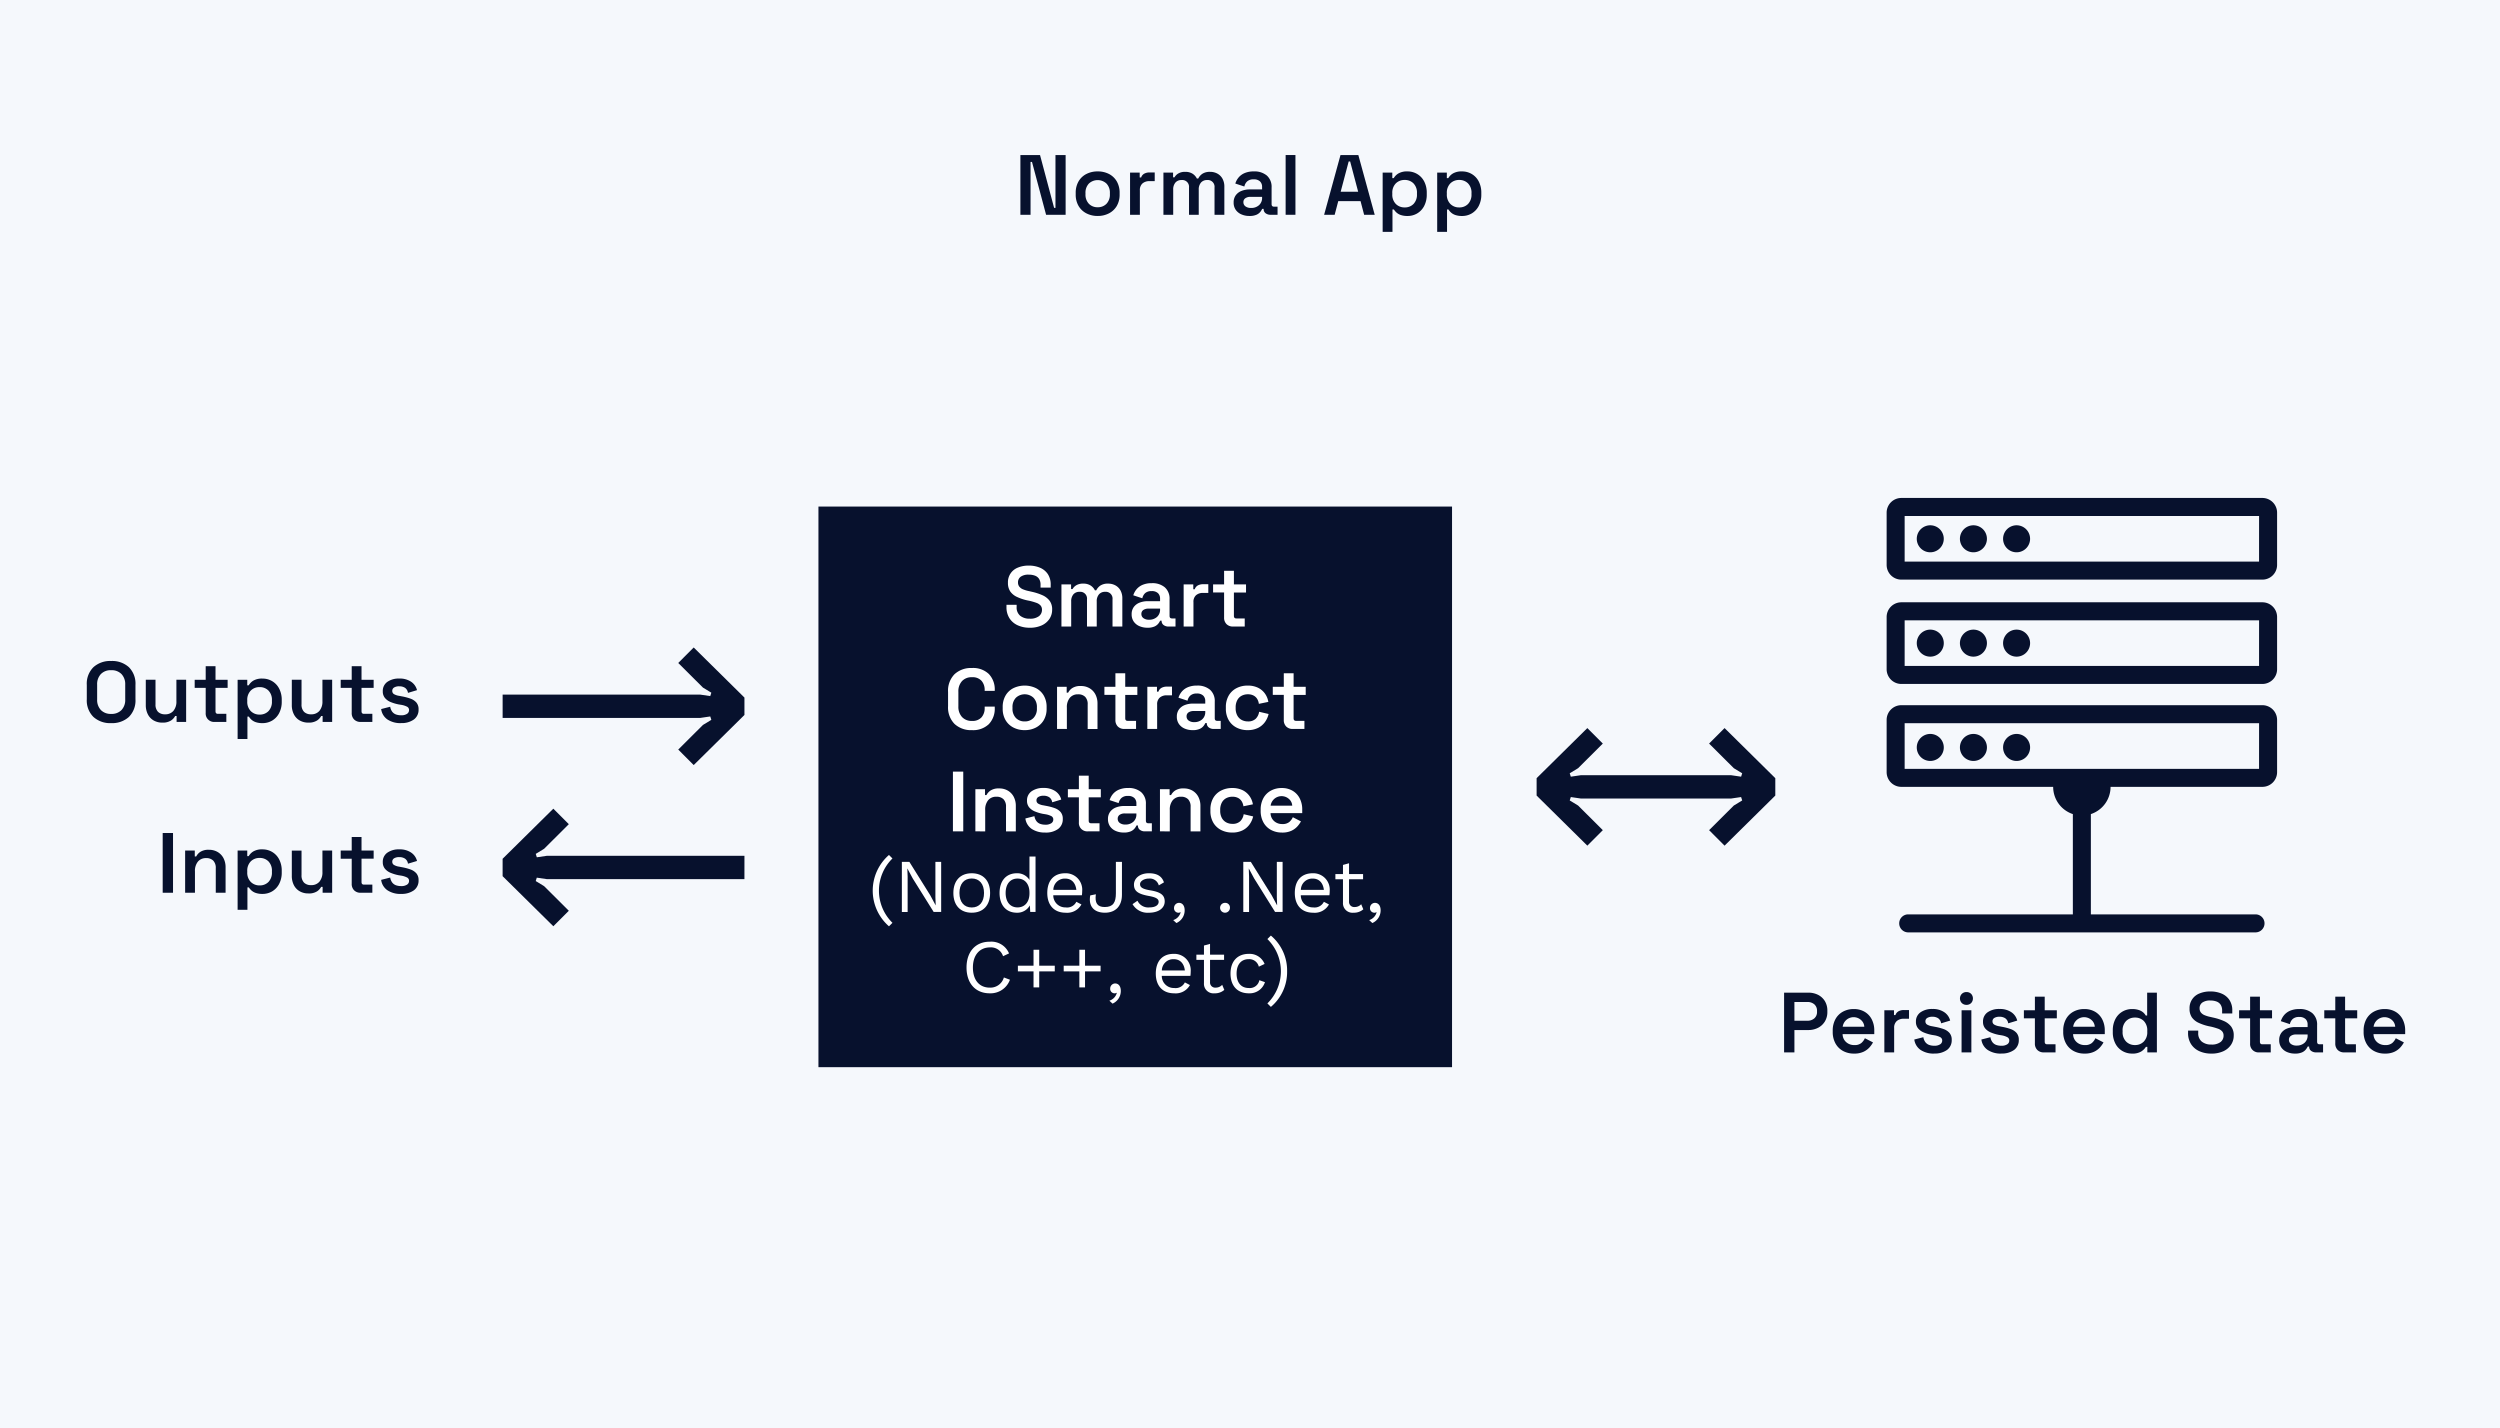 <svg xmlns="http://www.w3.org/2000/svg" width="527.299" height="301.268" viewBox="0 0 527.299 301.268">
  <g id="Group_9749" data-name="Group 9749" transform="translate(-156.5 -2809)">
    <rect id="Rectangle_1966" data-name="Rectangle 1966" width="527.299" height="301.268" transform="translate(156.5 2809)" fill="#f5f8fc"/>
    <rect id="Rectangle_1967" data-name="Rectangle 1967" width="133.637" height="118.244" transform="translate(329.126 2915.844)" fill="#07112d"/>
    <path id="Path_6559" data-name="Path 6559" d="M217.2,132.4a5.989,5.989,0,0,1-2.547-.513,4.038,4.038,0,0,1-1.737-1.485,4.277,4.277,0,0,1-.63-2.376v-.468h2.142v.468a2.243,2.243,0,0,0,.755,1.854,3.1,3.1,0,0,0,2.017.613,3.016,3.016,0,0,0,1.926-.523,1.654,1.654,0,0,0,.647-1.349,1.331,1.331,0,0,0-.3-.909,2.143,2.143,0,0,0-.891-.568,13.1,13.1,0,0,0-1.413-.414l-.54-.107a10.326,10.326,0,0,1-2.152-.73,3.522,3.522,0,0,1-1.394-1.142,3.165,3.165,0,0,1-.486-1.836,3.279,3.279,0,0,1,2.07-3.187,5.763,5.763,0,0,1,2.321-.432,5.952,5.952,0,0,1,2.377.451,3.7,3.7,0,0,1,1.647,1.349,3.958,3.958,0,0,1,.6,2.25v.594h-2.142v-.594a2.244,2.244,0,0,0-.306-1.242,1.757,1.757,0,0,0-.864-.683,3.613,3.613,0,0,0-1.315-.216,2.79,2.79,0,0,0-1.691.431,1.439,1.439,0,0,0-.576,1.224,1.4,1.4,0,0,0,.26.855,1.888,1.888,0,0,0,.775.577,6.686,6.686,0,0,0,1.287.386l.54.126a11.745,11.745,0,0,1,2.268.729,3.888,3.888,0,0,1,1.521,1.161,3.01,3.01,0,0,1,.549,1.872,3.478,3.478,0,0,1-.585,2,3.915,3.915,0,0,1-1.638,1.351,5.92,5.92,0,0,1-2.493.485" transform="translate(156.5 2809)" fill="#fff"/>
    <path id="Path_6560" data-name="Path 6560" d="M223.878,132.15v-8.892h2.034v.991h.306a2.152,2.152,0,0,1,.783-.8,2.692,2.692,0,0,1,1.467-.351,2.781,2.781,0,0,1,1.566.4,2.586,2.586,0,0,1,.9,1.009h.288a2.635,2.635,0,0,1,.882-1.009,2.868,2.868,0,0,1,1.638-.4,3.132,3.132,0,0,1,1.5.361,2.705,2.705,0,0,1,1.08,1.061,3.449,3.449,0,0,1,.4,1.746v5.886h-2.07v-5.742a1.427,1.427,0,0,0-1.566-1.584,1.647,1.647,0,0,0-1.287.531,2.2,2.2,0,0,0-.477,1.522v5.273h-2.053v-5.742a1.427,1.427,0,0,0-1.565-1.584,1.639,1.639,0,0,0-1.3.531,2.232,2.232,0,0,0-.469,1.522v5.273Z" transform="translate(156.5 2809)" fill="#fff"/>
    <path id="Path_6561" data-name="Path 6561" d="M242.021,132.4a4.138,4.138,0,0,1-1.692-.333,2.793,2.793,0,0,1-1.2-.962,2.626,2.626,0,0,1-.442-1.548,2.512,2.512,0,0,1,.442-1.512,2.71,2.71,0,0,1,1.214-.927,4.647,4.647,0,0,1,1.764-.315h2.574v-.54a1.564,1.564,0,0,0-.432-1.143,1.817,1.817,0,0,0-1.35-.441,1.94,1.94,0,0,0-1.359.423,2.019,2.019,0,0,0-.6,1.088l-1.908-.629a3.7,3.7,0,0,1,.693-1.279,3.412,3.412,0,0,1,1.269-.927,4.81,4.81,0,0,1,1.944-.35,4.03,4.03,0,0,1,2.745.873,3.177,3.177,0,0,1,1,2.528V129.9c0,.361.168.54.5.54h.756v1.71h-1.458a1.661,1.661,0,0,1-1.061-.324,1.058,1.058,0,0,1-.415-.882v-.036H244.7a3.106,3.106,0,0,1-.378.613,2.156,2.156,0,0,1-.818.621,3.531,3.531,0,0,1-1.486.26m.342-1.691a2.4,2.4,0,0,0,1.674-.585,2.018,2.018,0,0,0,.648-1.575v-.18h-2.448a1.86,1.86,0,0,0-1.08.287.968.968,0,0,0-.414.847,1.051,1.051,0,0,0,.433.873,1.9,1.9,0,0,0,1.187.333" transform="translate(156.5 2809)" fill="#fff"/>
    <path id="Path_6562" data-name="Path 6562" d="M249.653,132.15v-8.892h2.034v1.026h.306a1.421,1.421,0,0,1,.666-.81,2.322,2.322,0,0,1,1.116-.252h1.08v1.836h-1.116a2.166,2.166,0,0,0-1.458.477,1.826,1.826,0,0,0-.558,1.468v5.147Z" transform="translate(156.5 2809)" fill="#fff"/>
    <path id="Path_6563" data-name="Path 6563" d="M260.075,132.15a1.861,1.861,0,0,1-1.377-.513,1.882,1.882,0,0,1-.513-1.395v-5.274h-2.322v-1.71h2.322V120.4h2.07v2.862h2.556v1.71h-2.556V129.9q0,.54.5.54h1.782v1.71Z" transform="translate(156.5 2809)" fill="#fff"/>
    <path id="Path_6564" data-name="Path 6564" d="M205.005,154a5.1,5.1,0,0,1-3.672-1.306,4.94,4.94,0,0,1-1.368-3.753v-2.987a4.943,4.943,0,0,1,1.368-3.753,5.1,5.1,0,0,1,3.672-1.305,4.789,4.789,0,0,1,3.555,1.26,4.687,4.687,0,0,1,1.252,3.455v.109h-2.124v-.162a2.9,2.9,0,0,0-.658-1.954,2.529,2.529,0,0,0-2.025-.764,2.73,2.73,0,0,0-2.1.819,3.18,3.18,0,0,0-.765,2.259v3.06a3.186,3.186,0,0,0,.765,2.25,2.714,2.714,0,0,0,2.1.828,2.526,2.526,0,0,0,2.025-.765,2.892,2.892,0,0,0,.658-1.953v-.306h2.124v.252a4.69,4.69,0,0,1-1.252,3.456,4.789,4.789,0,0,1-3.555,1.26" transform="translate(156.5 2809)" fill="#fff"/>
    <path id="Path_6565" data-name="Path 6565" d="M216.129,154a5.088,5.088,0,0,1-2.385-.549,4.082,4.082,0,0,1-1.656-1.566,4.7,4.7,0,0,1-.6-2.439v-.288a4.745,4.745,0,0,1,.6-2.448,4,4,0,0,1,1.656-1.567,5.517,5.517,0,0,1,4.761,0,4.018,4.018,0,0,1,1.646,1.567,4.735,4.735,0,0,1,.6,2.448v.288a4.691,4.691,0,0,1-.6,2.439,4.1,4.1,0,0,1-1.646,1.566,5.04,5.04,0,0,1-2.376.549m0-1.836a2.493,2.493,0,0,0,1.854-.729,2.782,2.782,0,0,0,.72-2.043v-.18a2.782,2.782,0,0,0-.72-2.043,2.719,2.719,0,0,0-3.708,0,2.782,2.782,0,0,0-.72,2.043v.18a2.782,2.782,0,0,0,.72,2.043,2.493,2.493,0,0,0,1.854.729" transform="translate(156.5 2809)" fill="#fff"/>
    <path id="Path_6566" data-name="Path 6566" d="M222.951,153.75v-8.893h2.034V146.1h.306a2.556,2.556,0,0,1,.846-.954,3.127,3.127,0,0,1,1.854-.451,3.5,3.5,0,0,1,1.817.469,3.243,3.243,0,0,1,1.234,1.3,4.118,4.118,0,0,1,.441,1.962v5.328h-2.07v-5.166a2.193,2.193,0,0,0-.531-1.611,2.033,2.033,0,0,0-1.5-.532,2.163,2.163,0,0,0-1.728.73,3.081,3.081,0,0,0-.631,2.079v4.5Z" transform="translate(156.5 2809)" fill="#fff"/>
    <path id="Path_6567" data-name="Path 6567" d="M237.153,153.75a1.861,1.861,0,0,1-1.378-.514,1.881,1.881,0,0,1-.513-1.394v-5.275H232.94v-1.71h2.322V142h2.071v2.861h2.555v1.71h-2.555V151.5c0,.359.168.54.5.54h1.782v1.71Z" transform="translate(156.5 2809)" fill="#fff"/>
    <path id="Path_6568" data-name="Path 6568" d="M241.994,153.75v-8.893h2.034v1.027h.306a1.418,1.418,0,0,1,.666-.81,2.322,2.322,0,0,1,1.116-.253h1.08v1.837H246.08a2.166,2.166,0,0,0-1.458.477,1.825,1.825,0,0,0-.558,1.467v5.148Z" transform="translate(156.5 2809)" fill="#fff"/>
    <path id="Path_6569" data-name="Path 6569" d="M251.553,154a4.154,4.154,0,0,1-1.692-.333,2.788,2.788,0,0,1-1.2-.963,2.622,2.622,0,0,1-.442-1.547,2.513,2.513,0,0,1,.442-1.513,2.717,2.717,0,0,1,1.214-.927,4.648,4.648,0,0,1,1.764-.315h2.574v-.54a1.564,1.564,0,0,0-.432-1.143,1.817,1.817,0,0,0-1.35-.441,1.935,1.935,0,0,0-1.359.424,2.012,2.012,0,0,0-.6,1.088l-1.908-.629a3.682,3.682,0,0,1,.693-1.279,3.4,3.4,0,0,1,1.269-.927,4.792,4.792,0,0,1,1.944-.351,4.03,4.03,0,0,1,2.745.873,3.18,3.18,0,0,1,1,2.529V151.5q0,.54.5.54h.756v1.71h-1.458a1.667,1.667,0,0,1-1.061-.324,1.058,1.058,0,0,1-.415-.882v-.036h-.306a3.135,3.135,0,0,1-.378.613,2.156,2.156,0,0,1-.818.621,3.531,3.531,0,0,1-1.486.26m.342-1.692a2.4,2.4,0,0,0,1.674-.585,2.017,2.017,0,0,0,.648-1.575v-.18h-2.448a1.861,1.861,0,0,0-1.08.288.967.967,0,0,0-.414.846,1.049,1.049,0,0,0,.433.873,1.891,1.891,0,0,0,1.187.333" transform="translate(156.5 2809)" fill="#fff"/>
    <path id="Path_6570" data-name="Path 6570" d="M263.145,154a5.027,5.027,0,0,1-2.34-.54,4.018,4.018,0,0,1-1.647-1.566,4.784,4.784,0,0,1-.6-2.466v-.252a4.784,4.784,0,0,1,.6-2.466,4.012,4.012,0,0,1,1.647-1.566,5.014,5.014,0,0,1,2.34-.54,4.893,4.893,0,0,1,2.188.45,3.883,3.883,0,0,1,1.466,1.233,4.162,4.162,0,0,1,.72,1.755l-2,.414a2.663,2.663,0,0,0-.342-1.018,1.956,1.956,0,0,0-.764-.728,2.518,2.518,0,0,0-1.216-.271,2.746,2.746,0,0,0-1.323.316,2.217,2.217,0,0,0-.918.945,3.2,3.2,0,0,0-.333,1.512v.18a3.148,3.148,0,0,0,.333,1.5,2.286,2.286,0,0,0,.918.945,2.684,2.684,0,0,0,1.323.324,2.257,2.257,0,0,0,1.665-.567,2.59,2.59,0,0,0,.711-1.467l2,.468a4.7,4.7,0,0,1-.774,1.71,4,4,0,0,1-1.466,1.233,4.812,4.812,0,0,1-2.188.459" transform="translate(156.5 2809)" fill="#fff"/>
    <path id="Path_6571" data-name="Path 6571" d="M272.667,153.75a1.861,1.861,0,0,1-1.378-.514,1.881,1.881,0,0,1-.513-1.394v-5.275h-2.322v-1.71h2.322V142h2.071v2.861H275.4v1.71h-2.555V151.5c0,.359.168.54.5.54h1.782v1.71Z" transform="translate(156.5 2809)" fill="#fff"/>
    <rect id="Rectangle_1968" data-name="Rectangle 1968" width="2.178" height="12.6" transform="translate(357.491 2971.75)" fill="#fff"/>
    <path id="Path_6572" data-name="Path 6572" d="M205.725,175.35v-8.892h2.034V167.7h.306a2.571,2.571,0,0,1,.847-.955,3.129,3.129,0,0,1,1.853-.45,3.513,3.513,0,0,1,1.818.468,3.253,3.253,0,0,1,1.233,1.3,4.12,4.12,0,0,1,.441,1.962v5.328h-2.07v-5.166a2.19,2.19,0,0,0-.53-1.61,2.032,2.032,0,0,0-1.5-.532,2.168,2.168,0,0,0-1.729.729,3.088,3.088,0,0,0-.63,2.079v4.5Z" transform="translate(156.5 2809)" fill="#fff"/>
    <path id="Path_6573" data-name="Path 6573" d="M220.467,175.6a4.964,4.964,0,0,1-2.844-.756,3.144,3.144,0,0,1-1.35-2.214l1.908-.486a2.353,2.353,0,0,0,.45,1.08,1.737,1.737,0,0,0,.8.559,3.226,3.226,0,0,0,1.035.162,2.165,2.165,0,0,0,1.269-.307.921.921,0,0,0,.423-.773.776.776,0,0,0-.4-.721,4.212,4.212,0,0,0-1.233-.4l-.558-.089a8.77,8.77,0,0,1-1.674-.5,3.106,3.106,0,0,1-1.216-.864,2.105,2.105,0,0,1-.459-1.394,2.323,2.323,0,0,1,.964-2,4.188,4.188,0,0,1,2.529-.7,4.255,4.255,0,0,1,2.465.666,3.01,3.01,0,0,1,1.261,1.782l-1.908.575a1.546,1.546,0,0,0-.63-1.07,2.139,2.139,0,0,0-1.188-.316A2.029,2.029,0,0,0,219,168.1a.807.807,0,0,0-.387.72.761.761,0,0,0,.4.7,3.046,3.046,0,0,0,1.062.342l.558.108a11.386,11.386,0,0,1,1.791.468,2.979,2.979,0,0,1,1.269.828,2.149,2.149,0,0,1,.467,1.458,2.5,2.5,0,0,1-1,2.133,4.388,4.388,0,0,1-2.69.747" transform="translate(156.5 2809)" fill="#fff"/>
    <path id="Path_6574" data-name="Path 6574" d="M229.449,175.35a1.769,1.769,0,0,1-1.891-1.908v-5.274h-2.322v-1.71h2.322V163.6h2.071v2.862h2.555v1.71h-2.555V173.1q0,.54.5.54h1.782v1.71Z" transform="translate(156.5 2809)" fill="#fff"/>
    <path id="Path_6575" data-name="Path 6575" d="M237.026,175.6a4.133,4.133,0,0,1-1.691-.333,2.8,2.8,0,0,1-1.2-.962,2.633,2.633,0,0,1-.442-1.548,2.519,2.519,0,0,1,.442-1.512,2.715,2.715,0,0,1,1.214-.927,4.652,4.652,0,0,1,1.765-.315h2.573v-.54a1.563,1.563,0,0,0-.431-1.143,1.82,1.82,0,0,0-1.35-.441,1.938,1.938,0,0,0-1.359.423,2.027,2.027,0,0,0-.6,1.088l-1.907-.629a3.7,3.7,0,0,1,.692-1.279,3.424,3.424,0,0,1,1.27-.927,4.8,4.8,0,0,1,1.943-.35,4.03,4.03,0,0,1,2.745.873,3.177,3.177,0,0,1,1,2.528V173.1c0,.361.168.54.5.54h.757v1.71h-1.458a1.664,1.664,0,0,1-1.062-.324,1.057,1.057,0,0,1-.414-.882v-.036h-.306a3.156,3.156,0,0,1-.378.613,2.16,2.16,0,0,1-.819.621,3.531,3.531,0,0,1-1.486.26m.343-1.691a2.4,2.4,0,0,0,1.674-.585,2.021,2.021,0,0,0,.647-1.575v-.18h-2.447a1.858,1.858,0,0,0-1.08.287.968.968,0,0,0-.414.847,1.05,1.05,0,0,0,.432.873,1.9,1.9,0,0,0,1.188.333" transform="translate(156.5 2809)" fill="#fff"/>
    <path id="Path_6576" data-name="Path 6576" d="M244.658,175.35v-8.892h2.034V167.7H247a2.571,2.571,0,0,1,.847-.955,3.129,3.129,0,0,1,1.853-.45,3.513,3.513,0,0,1,1.818.468,3.253,3.253,0,0,1,1.233,1.3,4.12,4.12,0,0,1,.441,1.962v5.328h-2.07v-5.166a2.19,2.19,0,0,0-.53-1.61,2.032,2.032,0,0,0-1.5-.532,2.168,2.168,0,0,0-1.729.729,3.088,3.088,0,0,0-.63,2.079v4.5Z" transform="translate(156.5 2809)" fill="#fff"/>
    <path id="Path_6577" data-name="Path 6577" d="M259.887,175.6a5.021,5.021,0,0,1-2.341-.54A4.013,4.013,0,0,1,255.9,173.5a4.777,4.777,0,0,1-.6-2.466v-.252a4.781,4.781,0,0,1,.6-2.467,4.007,4.007,0,0,1,1.646-1.565,5.009,5.009,0,0,1,2.341-.54,4.889,4.889,0,0,1,2.187.45,3.89,3.89,0,0,1,1.466,1.232,4.173,4.173,0,0,1,.721,1.755l-2,.414a2.66,2.66,0,0,0-.343-1.017,1.946,1.946,0,0,0-.764-.729,2.514,2.514,0,0,0-1.215-.27,2.761,2.761,0,0,0-1.324.315,2.229,2.229,0,0,0-.918.945,3.208,3.208,0,0,0-.333,1.512v.181a3.16,3.16,0,0,0,.333,1.5,2.29,2.29,0,0,0,.918.944,2.677,2.677,0,0,0,1.324.324,2.258,2.258,0,0,0,1.665-.566,2.6,2.6,0,0,0,.711-1.468l2,.469a4.729,4.729,0,0,1-.775,1.71,4,4,0,0,1-1.466,1.232,4.8,4.8,0,0,1-2.187.459" transform="translate(156.5 2809)" fill="#fff"/>
    <path id="Path_6578" data-name="Path 6578" d="M270.4,175.6a4.751,4.751,0,0,1-2.349-.566,3.987,3.987,0,0,1-1.584-1.6,4.945,4.945,0,0,1-.567-2.421V170.8a5.006,5.006,0,0,1,.557-2.429,3.961,3.961,0,0,1,1.567-1.594,4.652,4.652,0,0,1,2.322-.567,4.416,4.416,0,0,1,2.267.567,3.9,3.9,0,0,1,1.512,1.594,5.061,5.061,0,0,1,.54,2.393v.738h-6.678a2.253,2.253,0,0,0,.739,1.674,2.491,2.491,0,0,0,1.727.63,2.168,2.168,0,0,0,1.494-.44,3.014,3.014,0,0,0,.739-1l1.71.882a5.49,5.49,0,0,1-.73,1.035,3.941,3.941,0,0,1-1.268.935,4.549,4.549,0,0,1-2,.387M268,169.932h4.555a1.99,1.99,0,0,0-.675-1.4,2.331,2.331,0,0,0-3.88,1.4" transform="translate(156.5 2809)" fill="#fff"/>
    <path id="Path_6579" data-name="Path 6579" d="M188.238,181.066a9.505,9.505,0,0,0,0,13.573l-.736.737a9.973,9.973,0,0,1,0-15.046Z" transform="translate(156.5 2809)" fill="#fff"/>
    <path id="Path_6580" data-name="Path 6580" d="M198.512,192.35h-1.584l-4.418-7.074-1.121-2.081h-.016l.065,1.7v7.459h-1.217V181.786h1.585l4.4,7.043,1.137,2.113h.016l-.064-1.7v-7.459h1.216Z" transform="translate(156.5 2809)" fill="#fff"/>
    <path id="Path_6581" data-name="Path 6581" d="M208.832,188.349c0,2.593-1.457,4.161-3.874,4.161s-3.874-1.568-3.874-4.161,1.457-4.162,3.874-4.162,3.874,1.568,3.874,4.162m-6.467,0c0,1.9.977,3.057,2.593,3.057s2.593-1.153,2.593-3.057-.977-3.058-2.593-3.058-2.593,1.153-2.593,3.058" transform="translate(156.5 2809)" fill="#fff"/>
    <path id="Path_6582" data-name="Path 6582" d="M218.415,180.666V192.35h-1.12l-.08-1.392a2.992,2.992,0,0,1-2.737,1.552c-2.225,0-3.65-1.552-3.65-4.161s1.425-4.162,3.65-4.162a3.022,3.022,0,0,1,2.657,1.408v-4.929Zm-1.28,7.779v-.192c0-1.809-.992-2.946-2.514-2.946-1.568,0-2.512,1.185-2.512,3.042s.944,3.041,2.512,3.041c1.522,0,2.514-1.136,2.514-2.945" transform="translate(156.5 2809)" fill="#fff"/>
    <path id="Path_6583" data-name="Path 6583" d="M228.192,188.829h-6.036a2.536,2.536,0,0,0,2.61,2.561,2.167,2.167,0,0,0,2.257-1.184l1.072.56a3.428,3.428,0,0,1-3.329,1.744c-2.417,0-3.874-1.568-3.874-4.161s1.361-4.162,3.778-4.162a3.468,3.468,0,0,1,3.585,3.745,6.487,6.487,0,0,1-.063.9m-6.019-1.136h4.85c-.176-1.473-.993-2.386-2.353-2.386a2.411,2.411,0,0,0-2.5,2.386" transform="translate(156.5 2809)" fill="#fff"/>
    <path id="Path_6584" data-name="Path 6584" d="M236.639,188.733c0,2.369-1.345,3.777-3.586,3.777-2.368,0-3.521-1.424-3.1-3.649l1.184-.24c-.24,1.808.272,2.689,1.872,2.689,1.809,0,2.354-1.009,2.354-2.9v-6.627h1.28Z" transform="translate(156.5 2809)" fill="#fff"/>
    <path id="Path_6585" data-name="Path 6585" d="M238.876,190.7l1.04-.721a2.5,2.5,0,0,0,2.529,1.409c1.313,0,1.937-.528,1.937-1.184,0-.593-.5-.944-2.1-1.233-2.272-.416-3.105-1.041-3.105-2.384,0-1.3,1.2-2.4,3.153-2.4,1.713,0,2.722.609,3.17,1.921l-1.089.641a1.951,1.951,0,0,0-2.081-1.442c-1.072,0-1.872.577-1.872,1.169,0,.689.528,1.04,2.16,1.313,2.241.368,3.042,1.04,3.042,2.352,0,1.393-1.3,2.37-3.346,2.37a3.651,3.651,0,0,1-3.441-1.809" transform="translate(156.5 2809)" fill="#fff"/>
    <path id="Path_6586" data-name="Path 6586" d="M249.868,191.982a2.908,2.908,0,0,1-1.744,2.705l-.672-.624a2.311,2.311,0,0,0,1.568-1.633l-.064-.032a.657.657,0,0,1-.448.112.931.931,0,0,1-.88-1.007,1.066,1.066,0,0,1,1.04-1.074c.753,0,1.2.641,1.2,1.553" transform="translate(156.5 2809)" fill="#fff"/>
    <path id="Path_6587" data-name="Path 6587" d="M259.421,191.47a1.04,1.04,0,1,1-1.041-1.041.983.983,0,0,1,1.041,1.041" transform="translate(156.5 2809)" fill="#fff"/>
    <path id="Path_6588" data-name="Path 6588" d="M270.527,192.35h-1.585l-4.418-7.074-1.12-2.081h-.016l.064,1.7v7.459h-1.217V181.786h1.585l4.4,7.043,1.136,2.113h.017l-.065-1.7v-7.459h1.217Z" transform="translate(156.5 2809)" fill="#fff"/>
    <path id="Path_6589" data-name="Path 6589" d="M280.4,188.829h-6.035a2.536,2.536,0,0,0,2.609,2.561,2.169,2.169,0,0,0,2.258-1.184l1.072.56a3.428,3.428,0,0,1-3.33,1.744c-2.416,0-3.873-1.568-3.873-4.161s1.36-4.162,3.777-4.162a3.469,3.469,0,0,1,3.586,3.745,6.309,6.309,0,0,1-.064.9m-6.019-1.136h4.851c-.177-1.473-.994-2.386-2.354-2.386a2.412,2.412,0,0,0-2.5,2.386" transform="translate(156.5 2809)" fill="#fff"/>
    <path id="Path_6590" data-name="Path 6590" d="M287.55,191.79a2.989,2.989,0,0,1-2.064.72,2.01,2.01,0,0,1-2.226-2.145v-4.914h-1.6v-1.1h1.6v-1.921l1.281-.353v2.274H287.5v1.1h-2.961v4.69a1.086,1.086,0,0,0,1.2,1.169,1.824,1.824,0,0,0,1.361-.593Z" transform="translate(156.5 2809)" fill="#fff"/>
    <path id="Path_6591" data-name="Path 6591" d="M291.2,191.982a2.909,2.909,0,0,1-1.745,2.705l-.672-.624a2.309,2.309,0,0,0,1.568-1.633l-.063-.032a.657.657,0,0,1-.448.112.931.931,0,0,1-.881-1.007A1.067,1.067,0,0,1,290,190.429c.752,0,1.2.641,1.2,1.553" transform="translate(156.5 2809)" fill="#fff"/>
    <path id="Path_6592" data-name="Path 6592" d="M208.759,209.51c-3.01,0-4.9-2.1-4.9-5.442s1.92-5.442,4.866-5.442a4.041,4.041,0,0,1,4.1,2.465l-1.264.592a2.659,2.659,0,0,0-2.738-1.857c-2.16,0-3.617,1.569-3.617,4.242,0,2.657,1.361,4.242,3.554,4.242a2.948,2.948,0,0,0,2.977-2.145l1.281.48a4.352,4.352,0,0,1-4.258,2.865" transform="translate(156.5 2809)" fill="#fff"/>
    <path id="Path_6593" data-name="Path 6593" d="M222.472,204.884h-3.281v3.378h-1.2v-3.378h-3.3v-1.2h3.3v-3.362h1.2v3.362h3.281Z" transform="translate(156.5 2809)" fill="#fff"/>
    <path id="Path_6594" data-name="Path 6594" d="M232.136,204.884h-3.281v3.378h-1.2v-3.378h-3.3v-1.2h3.3v-3.362h1.2v3.362h3.281Z" transform="translate(156.5 2809)" fill="#fff"/>
    <path id="Path_6595" data-name="Path 6595" d="M236.4,208.982a2.908,2.908,0,0,1-1.744,2.705l-.672-.624a2.311,2.311,0,0,0,1.568-1.633l-.064-.032a.657.657,0,0,1-.448.112.931.931,0,0,1-.88-1.007,1.066,1.066,0,0,1,1.04-1.074c.753,0,1.2.641,1.2,1.553" transform="translate(156.5 2809)" fill="#fff"/>
    <path id="Path_6596" data-name="Path 6596" d="M251.08,205.829h-6.036a2.536,2.536,0,0,0,2.61,2.561,2.167,2.167,0,0,0,2.257-1.184l1.072.56a3.428,3.428,0,0,1-3.329,1.744c-2.417,0-3.874-1.568-3.874-4.161s1.361-4.162,3.778-4.162a3.468,3.468,0,0,1,3.585,3.745,6.489,6.489,0,0,1-.063.9m-6.019-1.136h4.85c-.176-1.473-.993-2.386-2.353-2.386a2.411,2.411,0,0,0-2.5,2.386" transform="translate(156.5 2809)" fill="#fff"/>
    <path id="Path_6597" data-name="Path 6597" d="M258.23,208.79a2.989,2.989,0,0,1-2.064.72,2.01,2.01,0,0,1-2.226-2.145v-4.914h-1.6v-1.1h1.6v-1.921l1.281-.353v2.274h2.961v1.1h-2.961v4.69a1.086,1.086,0,0,0,1.2,1.169,1.824,1.824,0,0,0,1.361-.593Z" transform="translate(156.5 2809)" fill="#fff"/>
    <path id="Path_6598" data-name="Path 6598" d="M266.727,203.316l-1.217.576a2.074,2.074,0,0,0-2.129-1.585c-1.6,0-2.56,1.137-2.56,3.042s.96,3.041,2.56,3.041a2.051,2.051,0,0,0,2.242-1.648l1.184.416a3.394,3.394,0,0,1-3.393,2.352c-2.417,0-3.874-1.568-3.874-4.161s1.457-4.162,3.874-4.162a3.4,3.4,0,0,1,3.313,2.129" transform="translate(156.5 2809)" fill="#fff"/>
    <path id="Path_6599" data-name="Path 6599" d="M271.477,204.852a9.606,9.606,0,0,1-3.425,7.523l-.736-.736a9.507,9.507,0,0,0,0-13.573l.736-.736a9.606,9.606,0,0,1,3.425,7.522" transform="translate(156.5 2809)" fill="#fff"/>
    <path id="Path_6600" data-name="Path 6600" d="M215.222,45.3V32.7h4.139l2.97,11.142h.288V32.7h2.142V45.3H220.64l-2.971-11.143h-.306V45.3Z" transform="translate(156.5 2809)" fill="#07112d"/>
    <path id="Path_6601" data-name="Path 6601" d="M231.528,45.552A5.094,5.094,0,0,1,229.143,45a4.1,4.1,0,0,1-1.656-1.566,4.712,4.712,0,0,1-.6-2.44V40.71a4.761,4.761,0,0,1,.6-2.449,4.017,4.017,0,0,1,1.656-1.566,5.151,5.151,0,0,1,2.385-.54,5.1,5.1,0,0,1,2.377.54,4.028,4.028,0,0,1,1.646,1.566,4.741,4.741,0,0,1,.6,2.449V41a4.693,4.693,0,0,1-.6,2.44A4.113,4.113,0,0,1,233.9,45a5.041,5.041,0,0,1-2.377.549m0-1.836a2.494,2.494,0,0,0,1.854-.729,2.782,2.782,0,0,0,.72-2.043v-.181a2.784,2.784,0,0,0-.72-2.043,2.722,2.722,0,0,0-3.708,0,2.783,2.783,0,0,0-.719,2.043v.181a2.782,2.782,0,0,0,.719,2.043,2.5,2.5,0,0,0,1.854.729" transform="translate(156.5 2809)" fill="#07112d"/>
    <path id="Path_6602" data-name="Path 6602" d="M238.351,45.3V36.407h2.034v1.026h.306a1.415,1.415,0,0,1,.666-.809,2.32,2.32,0,0,1,1.116-.253h1.08v1.837h-1.116a2.161,2.161,0,0,0-1.458.477,1.824,1.824,0,0,0-.558,1.467V45.3Z" transform="translate(156.5 2809)" fill="#07112d"/>
    <path id="Path_6603" data-name="Path 6603" d="M245.389,45.3V36.407h2.034V37.4h.306a2.143,2.143,0,0,1,.783-.8,2.686,2.686,0,0,1,1.467-.352,2.779,2.779,0,0,1,1.566.4,2.569,2.569,0,0,1,.9,1.008h.289a2.615,2.615,0,0,1,.881-1.008,2.87,2.87,0,0,1,1.638-.4,3.132,3.132,0,0,1,1.5.361,2.7,2.7,0,0,1,1.08,1.061,3.454,3.454,0,0,1,.406,1.746V45.3h-2.071V39.558a1.426,1.426,0,0,0-1.566-1.584,1.645,1.645,0,0,0-1.287.531,2.2,2.2,0,0,0-.477,1.521V45.3h-2.053V39.558a1.426,1.426,0,0,0-1.565-1.584,1.639,1.639,0,0,0-1.3.531,2.229,2.229,0,0,0-.469,1.521V45.3Z" transform="translate(156.5 2809)" fill="#07112d"/>
    <path id="Path_6604" data-name="Path 6604" d="M263.532,45.552a4.136,4.136,0,0,1-1.691-.334,2.8,2.8,0,0,1-1.2-.962,2.632,2.632,0,0,1-.442-1.547,2.52,2.52,0,0,1,.442-1.513,2.728,2.728,0,0,1,1.214-.927,4.653,4.653,0,0,1,1.765-.315H266.2v-.54a1.563,1.563,0,0,0-.431-1.143,1.819,1.819,0,0,0-1.35-.441,1.935,1.935,0,0,0-1.359.424,2.02,2.02,0,0,0-.6,1.087l-1.907-.628a3.692,3.692,0,0,1,.692-1.28,3.422,3.422,0,0,1,1.27-.926,4.787,4.787,0,0,1,1.943-.351,4.033,4.033,0,0,1,2.746.873,3.179,3.179,0,0,1,1,2.529V43.05c0,.36.168.539.5.539h.757V45.3H268a1.672,1.672,0,0,1-1.062-.324,1.062,1.062,0,0,1-.414-.883v-.035h-.306a3.133,3.133,0,0,1-.378.612,2.156,2.156,0,0,1-.818.621,3.519,3.519,0,0,1-1.487.261m.343-1.692a2.4,2.4,0,0,0,1.674-.585A2.018,2.018,0,0,0,266.2,41.7v-.18h-2.447a1.858,1.858,0,0,0-1.08.288.966.966,0,0,0-.414.846,1.053,1.053,0,0,0,.432.873,1.893,1.893,0,0,0,1.188.333" transform="translate(156.5 2809)" fill="#07112d"/>
    <rect id="Rectangle_1969" data-name="Rectangle 1969" width="2.069" height="12.601" transform="translate(427.665 2841.7)" fill="#07112d"/>
    <path id="Path_6605" data-name="Path 6605" d="M279.283,45.3l3.455-12.6H286.5l3.455,12.6h-2.233l-.756-2.881h-4.7l-.756,2.881Zm3.492-4.86h3.689l-1.692-6.39h-.307Z" transform="translate(156.5 2809)" fill="#07112d"/>
    <path id="Path_6606" data-name="Path 6606" d="M291.629,48.9V36.407h2.035v1.17h.3a2.822,2.822,0,0,1,.982-.99,3.606,3.606,0,0,1,1.934-.432,3.972,3.972,0,0,1,2.008.532,3.887,3.887,0,0,1,1.485,1.556,5.106,5.106,0,0,1,.558,2.467V41a5.108,5.108,0,0,1-.558,2.467,3.905,3.905,0,0,1-1.477,1.557,3.959,3.959,0,0,1-2.016.531,4.353,4.353,0,0,1-1.412-.2,2.573,2.573,0,0,1-.918-.523,3.131,3.131,0,0,1-.55-.648h-.3V48.9Zm4.646-5.148a2.518,2.518,0,0,0,1.862-.729,2.809,2.809,0,0,0,.729-2.079v-.18a2.788,2.788,0,0,0-.738-2.088,2.548,2.548,0,0,0-1.853-.72,2.579,2.579,0,0,0-1.864.72,2.769,2.769,0,0,0-.747,2.088v.18a2.773,2.773,0,0,0,.747,2.079,2.558,2.558,0,0,0,1.864.729" transform="translate(156.5 2809)" fill="#07112d"/>
    <path id="Path_6607" data-name="Path 6607" d="M303.131,48.9V36.407h2.035v1.17h.305a2.827,2.827,0,0,1,.981-.99,3.61,3.61,0,0,1,1.935-.432,3.974,3.974,0,0,1,2.008.532,3.888,3.888,0,0,1,1.485,1.556,5.106,5.106,0,0,1,.558,2.467V41a5.108,5.108,0,0,1-.558,2.467,3.906,3.906,0,0,1-1.477,1.557,3.96,3.96,0,0,1-2.016.531,4.348,4.348,0,0,1-1.412-.2,2.587,2.587,0,0,1-.919-.523,3.125,3.125,0,0,1-.549-.648h-.3V48.9Zm4.645-5.148a2.515,2.515,0,0,0,1.862-.729,2.809,2.809,0,0,0,.73-2.079v-.18a2.788,2.788,0,0,0-.738-2.088,2.549,2.549,0,0,0-1.854-.72,2.579,2.579,0,0,0-1.863.72,2.769,2.769,0,0,0-.747,2.088v.18a2.773,2.773,0,0,0,.747,2.079,2.557,2.557,0,0,0,1.863.729" transform="translate(156.5 2809)" fill="#07112d"/>
    <path id="Path_6608" data-name="Path 6608" d="M363.746,153.566l-3.264,3.268,5.212,5.192,1.768,1.074-.227.718-2.13-.313H333.443l-2.13.313-.227-.718,1.768-1.074,5.212-5.192-3.264-3.268-10.7,10.566V167.8l10.7,10.566,3.264-3.268-5.212-5.192-1.768-1.075.227-.717,2.13.313h31.662l2.13-.313.227.717-1.768,1.075-5.212,5.192,3.264,3.268,10.7-10.566v-3.668Z" transform="translate(156.5 2809)" fill="#07112d"/>
    <path id="Path_6609" data-name="Path 6609" d="M23.442,152.522a5.244,5.244,0,0,1-3.735-1.305,4.888,4.888,0,0,1-1.4-3.753v-2.989a4.886,4.886,0,0,1,1.4-3.751,5.236,5.236,0,0,1,3.735-1.306,5.235,5.235,0,0,1,3.744,1.306,4.9,4.9,0,0,1,1.386,3.751v2.989a4.905,4.905,0,0,1-1.386,3.753,5.243,5.243,0,0,1-3.744,1.305m0-1.944a2.878,2.878,0,0,0,2.187-.819,3.083,3.083,0,0,0,.783-2.223V144.4a3.082,3.082,0,0,0-.783-2.222,2.886,2.886,0,0,0-2.187-.819,2.861,2.861,0,0,0-2.169.819,3.082,3.082,0,0,0-.783,2.222v3.133a3.083,3.083,0,0,0,.783,2.223,2.853,2.853,0,0,0,2.169.819" transform="translate(156.5 2809)" fill="#07112d"/>
    <path id="Path_6610" data-name="Path 6610" d="M34.224,152.414a3.553,3.553,0,0,1-1.817-.459,3.109,3.109,0,0,1-1.225-1.3,4.214,4.214,0,0,1-.432-1.953v-5.328H32.8v5.166a2.153,2.153,0,0,0,.531,1.6,2.051,2.051,0,0,0,1.5.523,2.2,2.2,0,0,0,1.738-.72,3.026,3.026,0,0,0,.638-2.07v-4.5h2.052v8.892H37.248v-1.242h-.305a2.613,2.613,0,0,1-.856.936,3.164,3.164,0,0,1-1.863.45" transform="translate(156.5 2809)" fill="#07112d"/>
    <path id="Path_6611" data-name="Path 6611" d="M45.277,152.271a1.771,1.771,0,0,1-1.892-1.908v-5.275H41.063v-1.71h2.322v-2.861h2.071v2.861h2.555v1.71H45.456v4.933c0,.359.169.539.5.539h1.783v1.711Z" transform="translate(156.5 2809)" fill="#07112d"/>
    <path id="Path_6612" data-name="Path 6612" d="M50.118,155.87V143.378h2.035v1.17h.305a2.827,2.827,0,0,1,.981-.99,3.607,3.607,0,0,1,1.935-.432,3.971,3.971,0,0,1,2.007.532,3.874,3.874,0,0,1,1.485,1.556,5.094,5.094,0,0,1,.558,2.467v.287a5.1,5.1,0,0,1-.558,2.467,3.9,3.9,0,0,1-1.476,1.557,3.962,3.962,0,0,1-2.016.531,4.359,4.359,0,0,1-1.413-.2,2.591,2.591,0,0,1-.918-.523,3.094,3.094,0,0,1-.549-.648h-.306v4.716Zm4.644-5.148a2.519,2.519,0,0,0,1.863-.729,2.809,2.809,0,0,0,.729-2.079v-.18a2.788,2.788,0,0,0-.738-2.088,2.548,2.548,0,0,0-1.854-.72,2.575,2.575,0,0,0-1.862.72,2.765,2.765,0,0,0-.747,2.088v.18a2.769,2.769,0,0,0,.747,2.079,2.553,2.553,0,0,0,1.862.729" transform="translate(156.5 2809)" fill="#07112d"/>
    <path id="Path_6613" data-name="Path 6613" d="M65.022,152.414a3.559,3.559,0,0,1-1.818-.459,3.107,3.107,0,0,1-1.224-1.3,4.2,4.2,0,0,1-.432-1.953v-5.328H63.6v5.166a2.153,2.153,0,0,0,.531,1.6,2.05,2.05,0,0,0,1.5.523,2.2,2.2,0,0,0,1.737-.72,3.026,3.026,0,0,0,.639-2.07v-4.5h2.052v8.892H68.046v-1.242H67.74a2.609,2.609,0,0,1-.855.936,3.164,3.164,0,0,1-1.863.45" transform="translate(156.5 2809)" fill="#07112d"/>
    <path id="Path_6614" data-name="Path 6614" d="M76.073,152.271a1.861,1.861,0,0,1-1.377-.514,1.881,1.881,0,0,1-.513-1.394v-5.275H71.861v-1.71h2.322v-2.861h2.07v2.861h2.556v1.71H76.253v4.933q0,.539.5.539h1.782v1.711Z" transform="translate(156.5 2809)" fill="#07112d"/>
    <path id="Path_6615" data-name="Path 6615" d="M84.587,152.523a4.969,4.969,0,0,1-2.844-.756,3.139,3.139,0,0,1-1.349-2.215l1.908-.486a2.338,2.338,0,0,0,.449,1.08,1.737,1.737,0,0,0,.8.559,3.216,3.216,0,0,0,1.034.162,2.161,2.161,0,0,0,1.27-.307.92.92,0,0,0,.422-.773.774.774,0,0,0-.4-.721,4.224,4.224,0,0,0-1.232-.4l-.559-.089a8.792,8.792,0,0,1-1.674-.495,3.115,3.115,0,0,1-1.215-.864,2.11,2.11,0,0,1-.459-1.4,2.325,2.325,0,0,1,.963-2,4.2,4.2,0,0,1,2.53-.7,4.265,4.265,0,0,1,2.465.666,3.008,3.008,0,0,1,1.26,1.782l-1.908.575a1.542,1.542,0,0,0-.63-1.07,2.135,2.135,0,0,0-1.187-.315,2.031,2.031,0,0,0-1.108.252.809.809,0,0,0-.387.719.765.765,0,0,0,.4.7,3.074,3.074,0,0,0,1.062.342l.558.107a11.356,11.356,0,0,1,1.791.469,2.965,2.965,0,0,1,1.27.828,2.152,2.152,0,0,1,.467,1.457,2.5,2.5,0,0,1-1,2.133,4.393,4.393,0,0,1-2.691.748" transform="translate(156.5 2809)" fill="#07112d"/>
    <rect id="Rectangle_1970" data-name="Rectangle 1970" width="2.178" height="12.6" transform="translate(190.815 2984.698)" fill="#07112d"/>
    <path id="Path_6616" data-name="Path 6616" d="M39.048,188.3V179.4h2.034v1.243h.306a2.559,2.559,0,0,1,.846-.955,3.135,3.135,0,0,1,1.854-.45,3.509,3.509,0,0,1,1.817.468,3.249,3.249,0,0,1,1.234,1.3,4.12,4.12,0,0,1,.441,1.962V188.3H45.51v-5.166a2.191,2.191,0,0,0-.531-1.61,2.029,2.029,0,0,0-1.5-.532,2.166,2.166,0,0,0-1.728.729,3.083,3.083,0,0,0-.631,2.079v4.5Z" transform="translate(156.5 2809)" fill="#07112d"/>
    <path id="Path_6617" data-name="Path 6617" d="M50.117,191.9V179.4h2.035v1.17h.305a2.806,2.806,0,0,1,.982-.99,3.594,3.594,0,0,1,1.934-.432,3.962,3.962,0,0,1,2.008.532,3.881,3.881,0,0,1,1.485,1.556,5.093,5.093,0,0,1,.558,2.466v.288a5.093,5.093,0,0,1-.558,2.466,3.913,3.913,0,0,1-1.476,1.558,3.965,3.965,0,0,1-2.017.53,4.359,4.359,0,0,1-1.412-.2,2.618,2.618,0,0,1-.919-.523,3.124,3.124,0,0,1-.549-.648h-.305V191.9Zm4.645-5.148a2.519,2.519,0,0,0,1.862-.729,2.809,2.809,0,0,0,.73-2.079v-.18a2.788,2.788,0,0,0-.738-2.088,2.549,2.549,0,0,0-1.854-.72,2.578,2.578,0,0,0-1.863.72,2.769,2.769,0,0,0-.747,2.088v.18a2.773,2.773,0,0,0,.747,2.079,2.561,2.561,0,0,0,1.863.729" transform="translate(156.5 2809)" fill="#07112d"/>
    <path id="Path_6618" data-name="Path 6618" d="M65.022,188.442a3.559,3.559,0,0,1-1.818-.459,3.113,3.113,0,0,1-1.224-1.3,4.2,4.2,0,0,1-.432-1.953v-5.328H63.6v5.166a2.154,2.154,0,0,0,.531,1.6,2.05,2.05,0,0,0,1.5.523,2.2,2.2,0,0,0,1.737-.72,3.028,3.028,0,0,0,.639-2.07v-4.5h2.052V188.3H68.046v-1.242H67.74a2.6,2.6,0,0,1-.855.937,3.171,3.171,0,0,1-1.863.45" transform="translate(156.5 2809)" fill="#07112d"/>
    <path id="Path_6619" data-name="Path 6619" d="M76.073,188.3a1.861,1.861,0,0,1-1.377-.513,1.882,1.882,0,0,1-.513-1.395v-5.274H71.861V179.4h2.322v-2.862h2.07V179.4h2.556v1.71H76.253v4.932q0,.54.5.54h1.782v1.71Z" transform="translate(156.5 2809)" fill="#07112d"/>
    <path id="Path_6620" data-name="Path 6620" d="M84.587,188.549a4.964,4.964,0,0,1-2.844-.756,3.144,3.144,0,0,1-1.35-2.214l1.908-.486a2.354,2.354,0,0,0,.45,1.08,1.737,1.737,0,0,0,.8.559,3.226,3.226,0,0,0,1.035.162,2.165,2.165,0,0,0,1.269-.307.921.921,0,0,0,.423-.773.776.776,0,0,0-.4-.721,4.211,4.211,0,0,0-1.233-.4l-.558-.089a8.77,8.77,0,0,1-1.674-.5,3.106,3.106,0,0,1-1.216-.864,2.105,2.105,0,0,1-.459-1.394,2.323,2.323,0,0,1,.964-2,4.188,4.188,0,0,1,2.529-.7,4.255,4.255,0,0,1,2.465.667,3.01,3.01,0,0,1,1.261,1.782l-1.908.575a1.546,1.546,0,0,0-.63-1.07,2.139,2.139,0,0,0-1.188-.316,2.029,2.029,0,0,0-1.107.252.807.807,0,0,0-.387.72.761.761,0,0,0,.4.7,3.046,3.046,0,0,0,1.062.342l.558.108a11.39,11.39,0,0,1,1.791.468,2.979,2.979,0,0,1,1.269.828,2.149,2.149,0,0,1,.467,1.458,2.5,2.5,0,0,1-1,2.133,4.388,4.388,0,0,1-2.69.747" transform="translate(156.5 2809)" fill="#07112d"/>
    <path id="Path_6621" data-name="Path 6621" d="M106.014,146.505h41.662l2.131.313.226-.717-1.768-1.075-5.212-5.192,3.264-3.268,10.7,10.566V150.8l-10.7,10.566-3.264-3.268,5.212-5.192,1.768-1.074-.226-.718-2.131.313H106.014Z" transform="translate(156.5 2809)" fill="#07112d"/>
    <path id="Path_6622" data-name="Path 6622" d="M157.014,185.427H115.352l-2.131-.313-.226.717,1.768,1.075,5.212,5.192-3.264,3.268-10.7-10.566v-3.668l10.7-10.566,3.264,3.268-5.212,5.192L113,180.1l.226.718,2.131-.313h41.662Z" transform="translate(156.5 2809)" fill="#07112d"/>
    <path id="Path_6623" data-name="Path 6623" d="M376.3,221.971v-12.6h5.094a4.451,4.451,0,0,1,2.088.469,3.569,3.569,0,0,1,1.423,1.322,3.823,3.823,0,0,1,.521,2.026v.251a3.767,3.767,0,0,1-.531,2.016,3.58,3.58,0,0,1-1.439,1.332,4.429,4.429,0,0,1-2.062.469h-2.916v4.716Zm2.178-6.679h2.7a2.174,2.174,0,0,0,1.5-.5,1.756,1.756,0,0,0,.568-1.385v-.18a1.774,1.774,0,0,0-.559-1.386,2.171,2.171,0,0,0-1.512-.5h-2.7Z" transform="translate(156.5 2809)" fill="#07112d"/>
    <path id="Path_6624" data-name="Path 6624" d="M391.056,222.223a4.743,4.743,0,0,1-2.349-.567,3.991,3.991,0,0,1-1.584-1.6,4.956,4.956,0,0,1-.567-2.421v-.216a5.006,5.006,0,0,1,.558-2.429,3.959,3.959,0,0,1,1.566-1.594,4.653,4.653,0,0,1,2.322-.567,4.419,4.419,0,0,1,2.268.567,3.907,3.907,0,0,1,1.512,1.594,5.073,5.073,0,0,1,.54,2.393v.737h-6.678a2.247,2.247,0,0,0,.738,1.674,2.488,2.488,0,0,0,1.728.631,2.163,2.163,0,0,0,1.494-.441,3.02,3.02,0,0,0,.738-1l1.71.881a5.418,5.418,0,0,1-.729,1.035,3.947,3.947,0,0,1-1.269.936,4.543,4.543,0,0,1-2,.387m-2.394-5.67h4.554a1.986,1.986,0,0,0-.675-1.4,2.33,2.33,0,0,0-3.879,1.4" transform="translate(156.5 2809)" fill="#07112d"/>
    <path id="Path_6625" data-name="Path 6625" d="M397.446,221.971v-8.892h2.034V214.1h.306a1.413,1.413,0,0,1,.666-.81,2.317,2.317,0,0,1,1.116-.253h1.08v1.837h-1.116a2.164,2.164,0,0,0-1.458.477,1.826,1.826,0,0,0-.559,1.468v5.147Z" transform="translate(156.5 2809)" fill="#07112d"/>
    <path id="Path_6626" data-name="Path 6626" d="M407.958,222.223a4.964,4.964,0,0,1-2.844-.756,3.144,3.144,0,0,1-1.35-2.214l1.908-.486a2.354,2.354,0,0,0,.45,1.08,1.744,1.744,0,0,0,.8.559,3.226,3.226,0,0,0,1.035.162,2.165,2.165,0,0,0,1.269-.307.921.921,0,0,0,.423-.773.776.776,0,0,0-.4-.721,4.208,4.208,0,0,0-1.233-.4l-.558-.089a8.771,8.771,0,0,1-1.674-.5,3.116,3.116,0,0,1-1.216-.864,2.106,2.106,0,0,1-.459-1.4,2.326,2.326,0,0,1,.964-2,4.194,4.194,0,0,1,2.529-.7,4.255,4.255,0,0,1,2.465.667,3,3,0,0,1,1.261,1.781l-1.908.576a1.544,1.544,0,0,0-.63-1.07,2.131,2.131,0,0,0-1.188-.316,2.029,2.029,0,0,0-1.107.252.807.807,0,0,0-.387.72.761.761,0,0,0,.4.7,3.046,3.046,0,0,0,1.062.342l.558.108a11.279,11.279,0,0,1,1.791.468,2.97,2.97,0,0,1,1.269.828,2.149,2.149,0,0,1,.467,1.458,2.5,2.5,0,0,1-1,2.133,4.388,4.388,0,0,1-2.69.747" transform="translate(156.5 2809)" fill="#07112d"/>
    <path id="Path_6627" data-name="Path 6627" d="M414.762,211.945a1.378,1.378,0,0,1-.963-.37,1.391,1.391,0,0,1,0-1.96,1.378,1.378,0,0,1,.963-.37,1.361,1.361,0,0,1,.981.37,1.434,1.434,0,0,1,0,1.96,1.361,1.361,0,0,1-.981.37m-1.026,1.134H415.8v8.892h-2.069Z" transform="translate(156.5 2809)" fill="#07112d"/>
    <path id="Path_6628" data-name="Path 6628" d="M422.106,222.223a4.969,4.969,0,0,1-2.844-.756,3.139,3.139,0,0,1-1.349-2.214l1.908-.486a2.342,2.342,0,0,0,.449,1.08,1.752,1.752,0,0,0,.8.559,3.216,3.216,0,0,0,1.034.162,2.168,2.168,0,0,0,1.27-.307.923.923,0,0,0,.422-.773.774.774,0,0,0-.4-.721,4.19,4.19,0,0,0-1.232-.4l-.559-.089a8.793,8.793,0,0,1-1.674-.5,3.1,3.1,0,0,1-1.215-.864,2.106,2.106,0,0,1-.459-1.4,2.327,2.327,0,0,1,.963-2,4.2,4.2,0,0,1,2.53-.7,4.258,4.258,0,0,1,2.465.667,3,3,0,0,1,1.26,1.781l-1.908.576a1.54,1.54,0,0,0-.63-1.07,2.127,2.127,0,0,0-1.187-.316,2.031,2.031,0,0,0-1.108.252.809.809,0,0,0-.387.72.763.763,0,0,0,.4.7,3.053,3.053,0,0,0,1.062.342l.558.108a11.25,11.25,0,0,1,1.791.468,2.974,2.974,0,0,1,1.27.828,2.154,2.154,0,0,1,.467,1.458,2.5,2.5,0,0,1-1,2.133,4.393,4.393,0,0,1-2.691.747" transform="translate(156.5 2809)" fill="#07112d"/>
    <path id="Path_6629" data-name="Path 6629" d="M431.088,221.971a1.861,1.861,0,0,1-1.377-.513,1.882,1.882,0,0,1-.513-1.395v-5.275h-2.322v-1.709H429.2v-2.862h2.07v2.862h2.556v1.709h-2.556v4.933q0,.54.5.54h1.782v1.71Z" transform="translate(156.5 2809)" fill="#07112d"/>
    <path id="Path_6630" data-name="Path 6630" d="M439.674,222.223a4.74,4.74,0,0,1-2.349-.567,3.985,3.985,0,0,1-1.584-1.6,4.945,4.945,0,0,1-.567-2.421v-.216a5.006,5.006,0,0,1,.557-2.429,3.961,3.961,0,0,1,1.567-1.594,4.652,4.652,0,0,1,2.322-.567,4.416,4.416,0,0,1,2.267.567,3.894,3.894,0,0,1,1.512,1.594,5.061,5.061,0,0,1,.54,2.393v.737h-6.678a2.252,2.252,0,0,0,.739,1.674,2.487,2.487,0,0,0,1.727.631,2.163,2.163,0,0,0,1.494-.441,3.01,3.01,0,0,0,.739-1l1.71.881a5.427,5.427,0,0,1-.73,1.035,3.943,3.943,0,0,1-1.268.936,4.549,4.549,0,0,1-2,.387m-2.4-5.67h4.555a1.99,1.99,0,0,0-.675-1.4,2.331,2.331,0,0,0-3.88,1.4" transform="translate(156.5 2809)" fill="#07112d"/>
    <path id="Path_6631" data-name="Path 6631" d="M449.7,222.223a4.029,4.029,0,0,1-2.017-.53,3.867,3.867,0,0,1-1.494-1.558,5.1,5.1,0,0,1-.558-2.466v-.288a5.093,5.093,0,0,1,.558-2.466,3.868,3.868,0,0,1,1.485-1.556,4,4,0,0,1,2.026-.532,4.348,4.348,0,0,1,1.4.2,2.78,2.78,0,0,1,.927.5,2.514,2.514,0,0,1,.55.666h.3V209.37h2.052v12.6h-2.016V220.8h-.3a3.175,3.175,0,0,1-.991.981,3.5,3.5,0,0,1-1.925.441m.611-1.8a2.531,2.531,0,0,0,1.854-.729,2.793,2.793,0,0,0,.738-2.08v-.179a2.8,2.8,0,0,0-.729-2.088,2.537,2.537,0,0,0-1.863-.721,2.571,2.571,0,0,0-1.862.721,2.763,2.763,0,0,0-.747,2.088v.179a2.77,2.77,0,0,0,.747,2.08,2.557,2.557,0,0,0,1.862.729" transform="translate(156.5 2809)" fill="#07112d"/>
    <path id="Path_6632" data-name="Path 6632" d="M466.421,222.223a6,6,0,0,1-2.547-.513,4.045,4.045,0,0,1-1.737-1.485,4.277,4.277,0,0,1-.63-2.376v-.468h2.143v.468a2.24,2.24,0,0,0,.755,1.853,3.1,3.1,0,0,0,2.016.614,3.008,3.008,0,0,0,1.926-.524,1.651,1.651,0,0,0,.648-1.349,1.335,1.335,0,0,0-.3-.908,2.138,2.138,0,0,0-.892-.568,12.817,12.817,0,0,0-1.413-.414l-.54-.108a10.24,10.24,0,0,1-2.151-.729,3.527,3.527,0,0,1-1.395-1.142,3.165,3.165,0,0,1-.485-1.836,3.278,3.278,0,0,1,2.069-3.187,5.768,5.768,0,0,1,2.322-.432,5.933,5.933,0,0,1,2.376.451,3.7,3.7,0,0,1,1.648,1.349,3.963,3.963,0,0,1,.6,2.25v.594H468.69v-.594a2.244,2.244,0,0,0-.307-1.242,1.753,1.753,0,0,0-.863-.683,3.62,3.62,0,0,0-1.315-.217,2.8,2.8,0,0,0-1.692.431,1.443,1.443,0,0,0-.575,1.225,1.4,1.4,0,0,0,.26.855,1.884,1.884,0,0,0,.774.577,6.732,6.732,0,0,0,1.287.386l.54.125a11.72,11.72,0,0,1,2.268.73,3.879,3.879,0,0,1,1.521,1.161,3,3,0,0,1,.549,1.872,3.479,3.479,0,0,1-.585,2,3.9,3.9,0,0,1-1.638,1.351,5.92,5.92,0,0,1-2.493.485" transform="translate(156.5 2809)" fill="#07112d"/>
    <path id="Path_6633" data-name="Path 6633" d="M476.483,221.971a1.769,1.769,0,0,1-1.891-1.908v-5.275H472.27v-1.709h2.322v-2.862h2.071v2.862h2.555v1.709h-2.555v4.933q0,.54.5.54h1.782v1.71Z" transform="translate(156.5 2809)" fill="#07112d"/>
    <path id="Path_6634" data-name="Path 6634" d="M484.06,222.223a4.133,4.133,0,0,1-1.691-.333,2.791,2.791,0,0,1-1.2-.963,2.627,2.627,0,0,1-.442-1.547,2.52,2.52,0,0,1,.442-1.513,2.714,2.714,0,0,1,1.214-.926,4.633,4.633,0,0,1,1.765-.316h2.573v-.539a1.56,1.56,0,0,0-.431-1.143,1.816,1.816,0,0,0-1.35-.441,1.933,1.933,0,0,0-1.359.423,2.026,2.026,0,0,0-.6,1.088l-1.907-.629a3.7,3.7,0,0,1,.692-1.279,3.413,3.413,0,0,1,1.27-.927,4.8,4.8,0,0,1,1.943-.35,4.03,4.03,0,0,1,2.745.873,3.177,3.177,0,0,1,1,2.528v3.492c0,.361.168.54.5.54h.757v1.71h-1.458a1.67,1.67,0,0,1-1.062-.324,1.057,1.057,0,0,1-.414-.882v-.036h-.306a3.156,3.156,0,0,1-.378.613,2.16,2.16,0,0,1-.819.621,3.531,3.531,0,0,1-1.486.26m.343-1.692a2.4,2.4,0,0,0,1.674-.584,2.023,2.023,0,0,0,.647-1.576v-.18h-2.447a1.858,1.858,0,0,0-1.08.288.968.968,0,0,0-.414.847,1.05,1.05,0,0,0,.432.873,1.9,1.9,0,0,0,1.188.332" transform="translate(156.5 2809)" fill="#07112d"/>
    <path id="Path_6635" data-name="Path 6635" d="M494.447,221.971a1.861,1.861,0,0,1-1.377-.513,1.882,1.882,0,0,1-.513-1.395v-5.275h-2.322v-1.709h2.322v-2.862h2.07v2.862h2.556v1.709h-2.556v4.933q0,.54.5.54h1.782v1.71Z" transform="translate(156.5 2809)" fill="#07112d"/>
    <path id="Path_6636" data-name="Path 6636" d="M503.034,222.223a4.741,4.741,0,0,1-2.349-.567,3.985,3.985,0,0,1-1.584-1.6,4.944,4.944,0,0,1-.567-2.421v-.216a5.006,5.006,0,0,1,.557-2.429,3.961,3.961,0,0,1,1.567-1.594,4.653,4.653,0,0,1,2.322-.567,4.416,4.416,0,0,1,2.267.567,3.9,3.9,0,0,1,1.512,1.594,5.061,5.061,0,0,1,.54,2.393v.737h-6.678a2.252,2.252,0,0,0,.739,1.674,2.487,2.487,0,0,0,1.727.631,2.163,2.163,0,0,0,1.494-.441,3.01,3.01,0,0,0,.739-1l1.71.881a5.426,5.426,0,0,1-.73,1.035,3.943,3.943,0,0,1-1.268.936,4.549,4.549,0,0,1-2,.387m-2.395-5.67h4.555a1.99,1.99,0,0,0-.675-1.4,2.331,2.331,0,0,0-3.88,1.4" transform="translate(156.5 2809)" fill="#07112d"/>
    <path id="Path_6637" data-name="Path 6637" d="M477.178,105.029H401.035a3.107,3.107,0,0,0-3.107,3.106v11.013a3.107,3.107,0,0,0,3.107,3.106h76.143a3.106,3.106,0,0,0,3.106-3.106V108.135a3.106,3.106,0,0,0-3.106-3.106m-.7,13.425H401.728V108.83h74.755Z" transform="translate(156.5 2809)" fill="#07112d"/>
    <path id="Path_6638" data-name="Path 6638" d="M477.178,127.035H401.035a3.107,3.107,0,0,0-3.107,3.106v11.013a3.107,3.107,0,0,0,3.107,3.106h76.143a3.106,3.106,0,0,0,3.106-3.106V130.141a3.106,3.106,0,0,0-3.106-3.106m-.7,13.425H401.728v-9.624h74.755Z" transform="translate(156.5 2809)" fill="#07112d"/>
    <path id="Path_6639" data-name="Path 6639" d="M477.178,148.738H401.035a3.107,3.107,0,0,0-3.107,3.107v11.012a3.106,3.106,0,0,0,3.107,3.106h32.018a6.05,6.05,0,0,0,4.153,5.745v21.15H402.48a1.9,1.9,0,1,0,0,3.8h73.252a1.9,1.9,0,0,0,0-3.8H441.006v-21.15a6.049,6.049,0,0,0,4.153-5.745h32.019a3.106,3.106,0,0,0,3.106-3.106V151.845a3.107,3.107,0,0,0-3.106-3.107m-.7,13.425H401.728v-9.624h74.755Z" transform="translate(156.5 2809)" fill="#07112d"/>
    <path id="Path_6640" data-name="Path 6640" d="M407.133,116.49a2.848,2.848,0,1,0-2.849-2.849,2.849,2.849,0,0,0,2.849,2.849" transform="translate(156.5 2809)" fill="#07112d"/>
    <path id="Path_6641" data-name="Path 6641" d="M416.236,116.49a2.848,2.848,0,1,0-2.85-2.849,2.849,2.849,0,0,0,2.85,2.849" transform="translate(156.5 2809)" fill="#07112d"/>
    <path id="Path_6642" data-name="Path 6642" d="M425.338,116.49a2.848,2.848,0,1,0-2.849-2.849,2.849,2.849,0,0,0,2.849,2.849" transform="translate(156.5 2809)" fill="#07112d"/>
    <path id="Path_6643" data-name="Path 6643" d="M407.133,138.5a2.849,2.849,0,1,0-2.849-2.849,2.849,2.849,0,0,0,2.849,2.849" transform="translate(156.5 2809)" fill="#07112d"/>
    <path id="Path_6644" data-name="Path 6644" d="M416.236,138.5a2.849,2.849,0,1,0-2.85-2.849,2.849,2.849,0,0,0,2.85,2.849" transform="translate(156.5 2809)" fill="#07112d"/>
    <path id="Path_6645" data-name="Path 6645" d="M425.338,138.5a2.849,2.849,0,1,0-2.849-2.849,2.849,2.849,0,0,0,2.849,2.849" transform="translate(156.5 2809)" fill="#07112d"/>
    <path id="Path_6646" data-name="Path 6646" d="M407.133,160.5a2.849,2.849,0,1,0-2.849-2.849,2.849,2.849,0,0,0,2.849,2.849" transform="translate(156.5 2809)" fill="#07112d"/>
    <path id="Path_6647" data-name="Path 6647" d="M416.236,160.5a2.849,2.849,0,1,0-2.85-2.849,2.849,2.849,0,0,0,2.85,2.849" transform="translate(156.5 2809)" fill="#07112d"/>
    <path id="Path_6648" data-name="Path 6648" d="M425.338,160.5a2.849,2.849,0,1,0-2.849-2.849,2.849,2.849,0,0,0,2.849,2.849" transform="translate(156.5 2809)" fill="#07112d"/>
  </g>
</svg>

